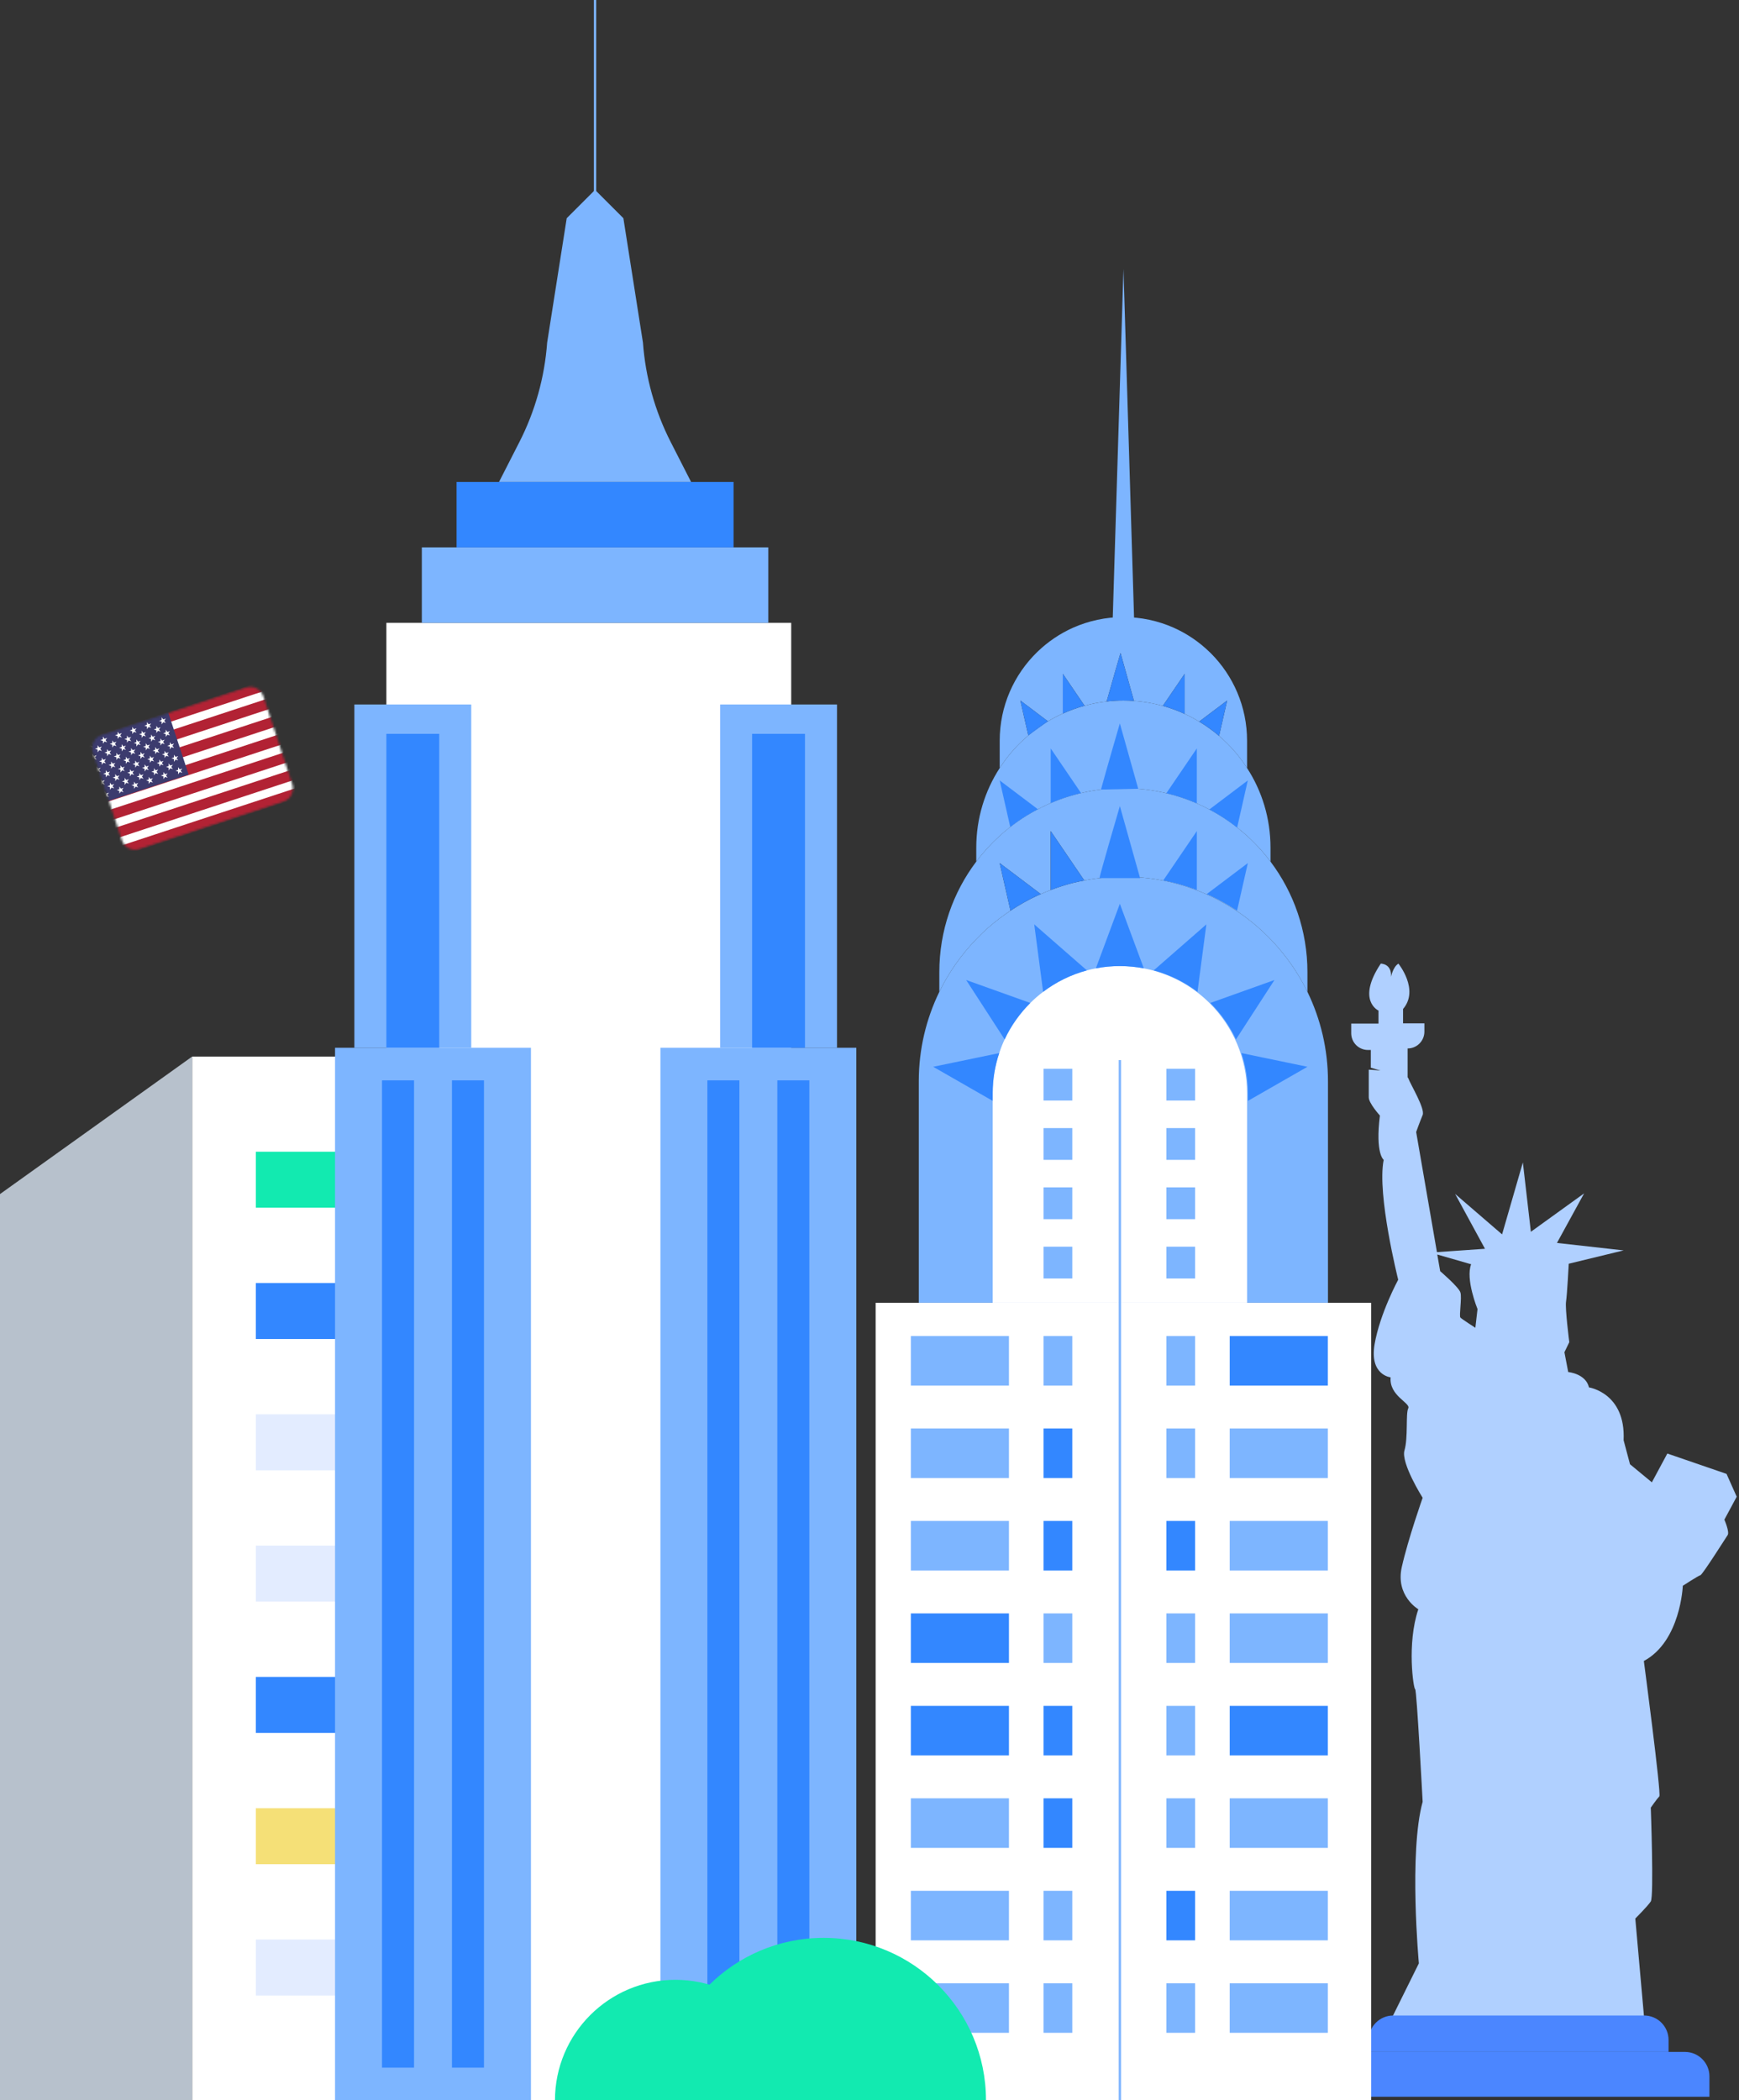 <svg width="751" height="907" viewBox="0 0 751 907" fill="none" xmlns="http://www.w3.org/2000/svg">
<rect x="0" y="0" width="751" height="907" fill="#333333" stroke="none"/>
<path d="M82.981 907H274.561L274.561 456.291H82.981L82.981 907Z" fill="white"/>
<path d="M-0.01 906.999H82.978V456.291L-0.01 515.682V906.999Z" fill="#B7C1CC"/>
<path d="M110.48 521.563H251.161V497.384H110.48V521.563Z" fill="#12EAB0"/>
<path d="M110.48 578.265H251.161V554.086H110.48V578.265Z" fill="#3387FF"/>
<path d="M110.48 634.969H251.161V610.789H110.48V634.969Z" fill="#E3ECFF"/>
<path d="M110.48 691.672H251.161V667.493H110.48V691.672Z" fill="#E3ECFF"/>
<path d="M110.48 861.781H251.161V837.601H110.48V861.781Z" fill="#E3ECFF"/>
<path d="M110.48 748.374H251.161V724.195H110.48V748.374Z" fill="#3387FF"/>
<path d="M110.48 805.078H251.161V780.899H110.48V805.078Z" fill="#F5E077"/>
<path d="M341.693 268.983H166.862V907H341.693V268.983Z" fill="white"/>
<path d="M229.294 452.495H144.689V907H229.294V452.495Z" fill="#7DB5FF"/>
<path d="M203.514 304.24H153.04V452.496H203.514V304.24Z" fill="#7DB5FF"/>
<path d="M189.684 316.911H166.862V452.495H189.684V316.911Z" fill="#3387FF"/>
<path d="M178.809 466.562H164.982V892.933H178.809V466.562Z" fill="#3387FF"/>
<path d="M209.01 466.562H195.184V892.933H209.01V466.562Z" fill="#3387FF"/>
<path d="M285.203 907H369.808L369.808 452.495H285.203L285.203 907Z" fill="#7DB5FF"/>
<path d="M310.995 452.495H361.47V304.239H310.995V452.495Z" fill="#7DB5FF"/>
<path d="M324.813 452.495H347.635V316.912H324.813V452.495Z" fill="#3387FF"/>
<path d="M335.7 892.932H349.526L349.526 466.562H335.7L335.7 892.932Z" fill="#3387FF"/>
<path d="M305.488 892.932H319.314L319.314 466.562H305.488L305.488 892.932Z" fill="#3387FF"/>
<path d="M331.793 236.382H182.168V268.983H331.793V236.382Z" fill="#7DB5FF"/>
<path d="M316.794 208.145H197.173V236.382H316.794V208.145Z" fill="#3387FF"/>
<path d="M298.456 208.146L289.665 190.926C282.834 177.546 278.752 162.933 277.661 147.95L269.211 94.235L256.977 82.005L244.742 94.235L236.292 147.95C235.201 162.933 231.12 177.546 224.289 190.926L215.497 208.146" fill="#7DB5FF"/>
<path d="M256.977 98.39V0" stroke="#7DB5FF" stroke-miterlimit="10"/>
<path d="M750.01 646.372L745.617 636.511L720.052 627.725L713.37 640.156L703.929 632.352L701.17 621.977C702.106 601.506 686.216 599.169 686.216 599.169C684.813 593.186 677.243 592.533 677.243 592.533L675.607 583.979L677.709 579.634C677.709 579.634 675.84 565.099 676.308 562.108C676.775 559.116 677.476 545.75 677.476 545.75L701.17 540.002L672.382 536.777L684.112 515.372L661.118 531.963L657.659 502.005L648.686 533.085L628.403 515.606L641.301 539.301L620.551 540.749L611.578 488.872C611.578 488.872 613.214 484.292 614.382 481.535C615.505 478.777 609.289 468.635 608.166 465.644C608.121 465.504 608.027 465.364 607.886 465.271V452.792C611.907 452.792 615.131 449.52 615.131 445.548V441.949H605.923V435.733C613.075 427.414 603.912 416.151 603.912 416.151C601.53 417.599 600.736 421.852 600.736 421.852C601.062 416.057 596.295 416.151 596.295 416.151C585.685 432.087 595.313 436.434 595.313 436.434V442.043H583.536V446.202C583.536 450.222 586.76 453.446 590.781 453.446H591.995V461.111L596.201 462.325C593.351 462.045 591.108 461.952 591.108 461.952C591.108 461.952 591.108 471.392 591.108 473.916C591.108 476.44 595.92 481.768 595.92 481.768C593.864 498.313 597.557 500.883 597.557 500.883C594.565 515.839 603.821 552.666 603.821 552.666C603.821 552.666 595.92 567.201 593.631 580.521C591.34 593.888 600.548 594.823 600.548 594.823C599.848 602.861 609.288 605.852 608.166 608.189C606.997 610.479 608.166 620.855 606.529 626.37C604.941 631.884 614.382 646.84 614.382 646.84C614.382 646.84 608.166 664.366 605.361 676.798C602.604 689.229 612.513 694.978 612.513 694.978C607.465 709.934 610.456 729.516 611.157 729.516C611.812 729.516 614.382 778.121 614.382 778.121C608.353 799.993 612.745 847.898 612.745 847.898L600.874 871.874L710.145 872.762L706.217 828.549C706.217 828.549 711.546 823.222 712.901 821.165C714.302 819.109 712.901 780.645 712.901 780.645C712.901 780.645 715.658 776.719 716.594 775.784C717.527 774.897 709.91 717.318 709.91 717.318C725.799 708.812 726.735 684.837 726.735 684.837C726.735 684.837 733.419 680.49 734.352 680.256C735.24 680.022 745.149 664.366 746.084 662.964C747.018 661.609 744.681 656.28 744.681 656.28L750.01 646.372ZM637.144 573.417C637.144 573.417 631.395 569.725 630.695 569.024C630.04 568.323 631.395 560.518 630.695 558.181C630.04 555.891 621.954 548.974 621.954 548.974L620.692 541.776L635.32 545.984C632.796 552.433 638.077 565.332 638.077 565.332L637.144 573.417Z" fill="#B0D0FF"/>
<path d="M720.58 886.145H591.105V880.985C591.105 875.146 595.838 870.414 601.676 870.414H710.009C715.848 870.414 720.58 875.146 720.58 880.985V886.145Z" fill="#4B86FF"/>
<path d="M738.234 905.505H573.452V896.717C573.452 890.878 578.185 886.146 584.023 886.146H727.662C733.5 886.146 738.233 890.878 738.233 896.717L738.234 905.505Z" fill="#4B86FF"/>
<path d="M573.495 466.959V562.626H396.783V466.959C396.783 453.11 399.98 440.006 405.652 428.341C409.754 419.925 415.161 412.254 421.606 405.596C424.722 402.32 428.105 399.31 431.726 396.594C433.244 395.449 434.789 394.33 436.387 393.291C440.062 390.841 443.925 388.657 447.946 386.793C448.453 386.553 448.959 386.34 449.491 386.127C450.875 385.488 452.314 384.902 453.752 384.369C456.921 383.144 460.197 382.105 463.554 381.253C465.099 380.88 466.669 380.534 468.268 380.241C473.727 379.176 479.374 378.616 485.125 378.616C492.584 378.616 499.801 379.549 506.726 381.253C512.132 382.638 517.352 384.502 522.333 386.793C528.112 389.483 533.545 392.785 538.552 396.594C541.748 399.017 544.785 401.654 547.607 404.504C547.98 404.85 548.328 405.223 548.673 405.596C555.118 412.254 560.524 419.925 564.626 428.341C570.3 440.006 573.495 453.11 573.495 466.959Z" fill="#7DB5FF"/>
<path d="M538.561 472.153V562.626H428.699V472.153C428.699 466.081 429.684 460.248 431.522 454.788C432.188 452.764 432.96 450.767 433.865 448.876C436.609 442.99 440.391 437.663 444.945 433.136C446.676 431.404 448.541 429.806 450.485 428.342C456.051 424.107 462.444 420.937 469.395 419.073C470.673 418.727 471.952 418.434 473.256 418.194C476.613 417.528 480.074 417.209 483.617 417.209C487.159 417.209 490.621 417.555 493.978 418.194C505.003 420.298 514.858 425.678 522.474 433.295C532.408 443.256 538.561 456.972 538.561 472.153Z" fill="white"/>
<path d="M536.109 454.788C537.946 460.248 538.932 466.08 538.932 472.153V475.429L564.633 460.7L536.109 454.788Z" fill="#3387FF"/>
<path d="M564.626 419.872V428.342C560.524 419.926 555.119 412.255 548.673 405.597C548.328 405.224 547.98 404.851 547.607 404.505C544.785 401.655 541.749 399.019 538.552 396.595C533.545 392.786 528.112 389.484 522.333 386.794C517.352 384.503 512.132 382.639 506.726 381.254C499.801 379.55 492.584 378.617 485.126 378.617C479.374 378.617 473.727 379.177 468.268 380.242L453.752 358.909V384.37C452.314 384.903 450.876 385.489 449.491 386.128L431.726 372.732L436.387 393.292C434.789 394.331 433.244 395.45 431.726 396.595C428.105 399.311 424.722 402.321 421.606 405.597C415.161 412.255 409.754 419.926 405.652 428.342V419.872C405.652 401.921 411.592 385.382 421.606 372.092C424.616 368.071 427.998 364.369 431.726 360.986C436.601 356.538 442.06 352.703 447.946 349.614C452.873 346.977 458.093 344.873 463.554 343.355C470.398 341.411 477.643 340.372 485.126 340.372C492.61 340.372 499.854 341.411 506.726 343.355C512.185 344.873 517.433 346.977 522.333 349.614C528.219 352.703 533.679 356.565 538.552 360.986C539.512 361.865 540.443 362.744 541.349 363.649C543.985 366.286 546.435 369.109 548.673 372.092C558.687 385.382 564.626 401.921 564.626 419.872Z" fill="#7DB5FF"/>
<path d="M548.677 366.073V372.092C546.439 369.109 543.988 366.286 541.352 363.649C540.446 362.744 539.515 361.865 538.555 360.986C537.17 359.734 535.732 358.509 534.268 357.39C530.539 354.434 526.544 351.824 522.336 349.614C522.309 349.587 522.283 349.587 522.257 349.587C520.498 348.628 518.687 347.749 516.849 346.95C513.573 345.512 510.191 344.313 506.729 343.355C505.717 343.062 504.704 342.796 503.693 342.556C499.751 341.624 495.703 340.958 491.548 340.638C489.444 340.452 487.286 340.372 485.129 340.372C481.853 340.372 478.63 340.558 475.461 340.984C472.531 341.304 469.682 341.837 466.859 342.502C465.74 342.769 464.648 343.035 463.557 343.355C460.2 344.287 456.924 345.459 453.755 346.817C451.864 347.643 450.027 348.522 448.215 349.48C448.136 349.507 448.029 349.56 447.949 349.614C443.821 351.771 439.933 354.301 436.284 357.151C434.713 358.376 433.194 359.654 431.729 360.986C428.001 364.368 424.619 368.07 421.609 372.092V366.073C421.609 353.395 425.31 341.597 431.729 331.689C435.139 326.389 439.293 321.649 444.088 317.627C445.339 316.535 446.617 315.523 447.949 314.564C449.44 313.472 450.959 312.46 452.556 311.501H452.584C454.634 310.25 456.792 309.131 459.003 308.146C460.493 307.48 462.012 306.867 463.557 306.308C465.128 305.722 466.752 305.216 468.376 304.79C471.466 303.911 474.635 303.298 477.911 302.952C480.282 302.659 482.679 302.526 485.129 302.526C486.674 302.526 488.219 302.579 489.71 302.686C493.998 303.005 498.18 303.724 502.175 304.843C503.72 305.269 505.238 305.775 506.729 306.308C508.381 306.894 510.005 307.56 511.603 308.305C513.759 309.291 515.838 310.383 517.861 311.635C519.406 312.54 520.898 313.525 522.336 314.591C523.747 315.603 525.132 316.668 526.464 317.813C527.716 318.879 528.915 319.997 530.059 321.143C533.256 324.339 536.105 327.881 538.555 331.689C544.974 341.597 548.677 353.395 548.677 366.073Z" fill="#7DB5FF"/>
<path d="M538.554 319.89V331.689C536.104 327.88 533.255 324.338 530.058 321.142C528.914 319.997 527.715 318.878 526.463 317.813L529.952 302.525L517.86 311.634C515.837 310.382 513.758 309.29 511.602 308.305V290.993L502.174 304.843C498.179 303.724 493.997 303.005 489.709 302.685L483.903 281.991C483.903 281.991 479.988 295.414 477.91 302.952C474.634 303.298 471.465 303.91 468.375 304.789L459.002 290.993V308.145C456.791 309.131 454.633 310.249 452.582 311.501H452.555L440.651 302.525L444.087 317.627C439.292 321.648 435.138 326.389 431.729 331.689V319.89C431.729 304.869 437.934 291.286 447.948 281.565C452.45 277.197 457.722 273.602 463.556 271.018C470.161 268.115 477.458 266.491 485.128 266.491C492.825 266.491 500.123 268.115 506.728 271.018C512.561 273.602 517.834 277.197 522.335 281.565C522.548 281.752 522.734 281.938 522.921 282.124C532.562 291.792 538.554 305.162 538.554 319.89Z" fill="#7DB5FF"/>
<path d="M489.836 269.581C488.318 269.235 486.748 269.048 485.149 269.048C483.551 269.048 481.98 269.235 480.462 269.581L485.175 116.147L489.836 269.581Z" fill="#7DB5FF"/>
<path d="M592.145 562.626H378.15V906.999H592.145V562.626Z" fill="white"/>
<path d="M435.722 576.97H393.355V598.366H435.722V576.97Z" fill="#7DB5FF"/>
<path d="M463.078 576.97H450.661V598.366H463.078V576.97Z" fill="#7DB5FF"/>
<path d="M463.078 616.902H450.661V638.298H463.078V616.902Z" fill="#3387FF"/>
<path d="M463.078 656.834H450.661V678.23H463.078V656.834Z" fill="#3387FF"/>
<path d="M463.078 696.766H450.661V718.162H463.078V696.766Z" fill="#7DB5FF"/>
<path d="M463.078 736.698H450.661V758.094H463.078V736.698Z" fill="#3387FF"/>
<path d="M463.078 776.63H450.661V798.026H463.078V776.63Z" fill="#3387FF"/>
<path d="M463.078 816.562H450.661V837.958H463.078V816.562Z" fill="#7DB5FF"/>
<path d="M463.078 856.494H450.661V877.89H463.078V856.494Z" fill="#7DB5FF"/>
<path d="M435.722 616.902H393.355V638.298H435.722V616.902Z" fill="#7DB5FF"/>
<path d="M435.722 656.834H393.355V678.23H435.722V656.834Z" fill="#7DB5FF"/>
<path d="M435.722 696.766H393.355V718.162H435.722V696.766Z" fill="#3387FF"/>
<path d="M435.722 736.698H393.355V758.094H435.722V736.698Z" fill="#3387FF"/>
<path d="M435.722 776.63H393.355V798.026H435.722V776.63Z" fill="#7DB5FF"/>
<path d="M435.722 816.562H393.355V837.958H435.722V816.562Z" fill="#7DB5FF"/>
<path d="M435.722 856.494H393.355V877.89H435.722V856.494Z" fill="#7DB5FF"/>
<path d="M531.054 598.367H573.42V576.971H531.054V598.367Z" fill="#3387FF"/>
<path d="M503.698 598.367H516.115V576.971H503.698V598.367Z" fill="#7DB5FF"/>
<path d="M503.698 638.299H516.115V616.903H503.698V638.299Z" fill="#7DB5FF"/>
<path d="M503.698 678.231H516.115V656.835H503.698V678.231Z" fill="#3387FF"/>
<path d="M503.698 718.163H516.115V696.767H503.698V718.163Z" fill="#7DB5FF"/>
<path d="M503.698 475.285H516.115V461.561H503.698V475.285Z" fill="#7DB5FF"/>
<path d="M503.698 500.898H516.115V487.175H503.698V500.898Z" fill="#7DB5FF"/>
<path d="M503.698 526.511H516.115V512.787H503.698V526.511Z" fill="#7DB5FF"/>
<path d="M503.698 552.125H516.115V538.401H503.698V552.125Z" fill="#7DB5FF"/>
<path d="M450.662 475.285H463.079V461.561H450.662V475.285Z" fill="#7DB5FF"/>
<path d="M450.662 500.898H463.079V487.175H450.662V500.898Z" fill="#7DB5FF"/>
<path d="M450.662 526.511H463.079V512.787H450.662V526.511Z" fill="#7DB5FF"/>
<path d="M450.662 552.125H463.079V538.401H450.662V552.125Z" fill="#7DB5FF"/>
<path d="M503.698 758.095H516.115V736.7H503.698V758.095Z" fill="#7DB5FF"/>
<path d="M503.698 798.027H516.115V776.631H503.698V798.027Z" fill="#7DB5FF"/>
<path d="M503.698 837.959H516.115V816.564H503.698V837.959Z" fill="#3387FF"/>
<path d="M503.698 877.891H516.115V856.496H503.698V877.891Z" fill="#7DB5FF"/>
<path d="M531.054 638.299H573.42V616.903H531.054V638.299Z" fill="#7DB5FF"/>
<path d="M531.054 678.231H573.42V656.835H531.054V678.231Z" fill="#7DB5FF"/>
<path d="M531.054 718.163H573.42V696.767H531.054V718.163Z" fill="#7DB5FF"/>
<path d="M531.054 758.095H573.42V736.7H531.054V758.095Z" fill="#3387FF"/>
<path d="M531.054 798.027H573.42V776.631H531.054V798.027Z" fill="#7DB5FF"/>
<path d="M531.054 837.959H573.42V816.564H531.054V837.959Z" fill="#7DB5FF"/>
<path d="M531.054 877.891H573.42V856.496H531.054V877.891Z" fill="#7DB5FF"/>
<path d="M483.626 907V457.82" stroke="#7DB5FF" stroke-miterlimit="10"/>
<path d="M431.524 454.788C429.686 460.248 428.7 466.08 428.7 472.153V475.429L403 460.7L431.524 454.788Z" fill="#3387FF"/>
<path d="M444.94 433.135C440.386 437.663 436.604 442.99 433.86 448.875L417.242 423.228L444.94 433.135Z" fill="#3387FF"/>
<path d="M469.391 419.073C462.44 420.937 456.047 424.106 450.482 428.341L446.646 399.204L469.391 419.073Z" fill="#3387FF"/>
<path d="M522.684 433.135C527.238 437.663 531.02 442.99 533.764 448.875L550.382 423.228L522.684 433.135Z" fill="#3387FF"/>
<path d="M498.233 419.073C505.184 420.937 511.577 424.106 517.143 428.341L520.978 399.204L498.233 419.073Z" fill="#3387FF"/>
<path d="M493.974 418.194C490.618 417.555 487.156 417.209 483.614 417.209C480.071 417.209 476.609 417.529 473.253 418.194L483.614 390.309L493.974 418.194Z" fill="#3387FF"/>
<path d="M474.834 379.216C474.817 378.226 483.623 348.116 483.623 348.116L492.352 379.216" fill="#3387FF"/>
<path d="M468.273 380.242C466.675 380.535 465.104 380.881 463.559 381.254C460.202 382.106 456.927 383.145 453.757 384.37V358.909L468.273 380.242Z" fill="#3387FF"/>
<path d="M449.493 386.127C448.961 386.34 448.455 386.553 447.948 386.793C443.927 388.657 440.064 390.841 436.389 393.291L431.729 372.73L449.493 386.127Z" fill="#3387FF"/>
<path d="M502.347 380.242C503.945 380.535 505.516 380.881 507.061 381.254C510.417 382.106 513.693 383.145 516.862 384.37V358.909L502.347 380.242Z" fill="#3387FF"/>
<path d="M521.125 386.127C521.656 386.34 522.162 386.553 522.669 386.793C526.69 388.657 530.553 390.841 534.228 393.291L538.889 372.73L521.125 386.127Z" fill="#3387FF"/>
<path d="M475.465 340.984C477.462 333.527 483.615 312.407 483.615 312.407L491.551 340.638" fill="#3387FF"/>
<path d="M466.861 342.502C465.742 342.768 464.65 343.034 463.559 343.354C460.202 344.286 456.927 345.458 453.757 346.816V323.219L466.861 342.502Z" fill="#3387FF"/>
<path d="M448.214 349.48C448.135 349.506 448.028 349.56 447.948 349.613C443.82 351.77 439.932 354.3 436.283 357.15L431.729 337.042L448.214 349.48Z" fill="#3387FF"/>
<path d="M516.853 323.219V346.949C513.578 345.511 510.195 344.313 506.733 343.354C505.722 343.061 504.709 342.795 503.697 342.555L516.853 323.219Z" fill="#3387FF"/>
<path d="M538.872 337.042L534.264 357.39C530.536 354.434 526.541 351.824 522.333 349.613C522.305 349.586 522.279 349.586 522.253 349.586L538.872 337.042Z" fill="#3387FF"/>
<path d="M489.707 302.686C488.215 302.579 486.67 302.526 485.125 302.526C482.675 302.526 480.278 302.66 477.908 302.952C479.986 295.415 483.9 281.992 483.9 281.992L489.707 302.686Z" fill="#3387FF"/>
<path d="M468.372 304.789C466.748 305.215 465.124 305.721 463.553 306.307C462.008 306.866 460.489 307.479 458.999 308.145V290.993L468.372 304.789Z" fill="#3387FF"/>
<path d="M452.557 311.501C450.96 312.46 449.441 313.472 447.95 314.564C446.618 315.523 445.34 316.535 444.089 317.627L440.653 302.526L452.557 311.501Z" fill="#3387FF"/>
<path d="M452.588 311.501H452.561C450.963 312.46 449.445 313.472 447.954 314.564C446.622 315.523 445.344 316.535 444.092 317.627" fill="#3387FF"/>
<path d="M511.599 290.993V308.305C510.001 307.559 508.377 306.893 506.725 306.307C505.233 305.774 503.716 305.268 502.171 304.842L511.599 290.993Z" fill="#3387FF"/>
<path d="M529.954 302.526L526.465 317.814C525.134 316.668 523.749 315.603 522.338 314.591C520.899 313.525 519.408 312.54 517.863 311.635L529.954 302.526Z" fill="#3387FF"/>
<path d="M425.804 907H285.53C285.53 868.266 316.95 836.88 355.683 836.88C394.416 836.88 425.804 868.266 425.804 907Z" fill="#12EAB0"/>
<path d="M343.697 907H239.671C239.671 878.275 262.972 854.999 291.696 854.999C320.42 854.999 343.697 878.275 343.697 907Z" fill="#12EAB0"/>
<mask id="mask0_2301_1604" style="mask-type:luminance" maskUnits="userSpaceOnUse" x="39" y="296" width="88" height="71">
<path d="M106.199 296.92L43.955 317.407C40.821 318.438 39.116 321.815 40.148 324.949L52.626 362.863C53.658 365.998 57.035 367.702 60.169 366.671L122.413 346.184C125.547 345.153 127.252 341.776 126.22 338.642L113.742 300.728C112.71 297.593 109.333 295.889 106.199 296.92Z" fill="white"/>
</mask>
<g mask="url(#mask0_2301_1604)">
<path d="M106.199 296.92L43.955 317.407C40.821 318.438 39.116 321.815 40.148 324.949L52.626 362.863C53.658 365.998 57.035 367.702 60.169 366.671L122.413 346.184C125.547 345.153 127.252 341.776 126.22 338.642L113.742 300.728C112.71 297.593 109.333 295.889 106.199 296.92Z" fill="#E5FAEC"/>
<path d="M115.343 293.473L34.55 320.064L51.024 370.118L131.817 343.527L115.343 293.473Z" fill="#B22234"/>
<path d="M36.451 325.84L117.244 299.249L36.451 325.84ZM119.778 306.949L38.986 333.54L119.778 306.949ZM41.52 341.241L122.313 314.65L41.52 341.241ZM124.847 322.351L44.055 348.941L124.847 322.351ZM46.589 356.642L127.381 330.051L46.589 356.642ZM129.916 337.752L49.124 364.343L129.916 337.752Z" fill="black"/>
<path d="M36.451 325.84L117.244 299.249M119.778 306.949L38.986 333.54M41.52 341.241L122.313 314.65M124.847 322.351L44.055 348.941M46.589 356.642L127.381 330.051M129.916 337.752L49.124 364.343" stroke="white" stroke-width="3.599" stroke-miterlimit="10"/>
<path d="M72.591 307.544L34.55 320.064L43.421 347.016L81.462 334.496L72.591 307.544Z" fill="#3C3B6E"/>
<path d="M38.101 320.176L39.923 322.664L36.986 321.722L39.916 320.758L38.112 323.26L38.101 320.176Z" fill="white"/>
<path d="M39.875 325.566L41.697 328.054L38.76 327.112L41.69 326.148L39.886 328.65L39.875 325.566Z" fill="white"/>
<path d="M41.649 330.957L43.471 333.445L40.535 332.503L43.464 331.539L41.661 334.041L41.649 330.957Z" fill="white"/>
<path d="M43.423 336.347L45.245 338.835L42.309 337.893L45.238 336.929L43.435 339.431L43.423 336.347Z" fill="white"/>
<path d="M45.197 341.738L47.02 344.226L44.083 343.284L47.013 342.32L45.209 344.822L45.197 341.738Z" fill="white"/>
<path d="M42.158 321.828L43.98 324.316L41.044 323.374L43.973 322.41L42.17 324.912L42.158 321.828Z" fill="white"/>
<path d="M43.932 327.218L45.754 329.706L42.817 328.764L45.747 327.8L43.944 330.302L43.932 327.218Z" fill="white"/>
<path d="M45.706 332.608L47.529 335.097L44.592 334.155L47.521 333.19L45.718 335.692L45.706 332.608Z" fill="white"/>
<path d="M47.48 337.999L49.302 340.487L46.366 339.545L49.295 338.581L47.492 341.083L47.48 337.999Z" fill="white"/>
<path d="M44.441 318.089L46.263 320.577L43.326 319.635L46.256 318.671L44.452 321.173L44.441 318.089Z" fill="white"/>
<path d="M46.215 323.479L48.037 325.968L45.1 325.026L48.03 324.062L46.226 326.564L46.215 323.479Z" fill="white"/>
<path d="M47.989 328.87L49.811 331.358L46.874 330.416L49.804 329.452L48.001 331.954L47.989 328.87Z" fill="white"/>
<path d="M49.763 334.26L51.585 336.749L48.648 335.807L51.578 334.842L49.775 337.344L49.763 334.26Z" fill="white"/>
<path d="M51.538 339.651L53.36 342.139L50.423 341.197L53.353 340.233L51.55 342.735L51.538 339.651Z" fill="white"/>
<path d="M48.498 319.741L50.32 322.229L47.383 321.287L50.313 320.323L48.51 322.825L48.498 319.741Z" fill="white"/>
<path d="M50.272 325.131L52.094 327.62L49.157 326.678L52.087 325.713L50.283 328.215L50.272 325.131Z" fill="white"/>
<path d="M52.046 330.522L53.868 333.01L50.932 332.068L53.861 331.104L52.058 333.606L52.046 330.522Z" fill="white"/>
<path d="M53.82 335.912L55.642 338.4L52.706 337.459L55.635 336.494L53.832 338.996L53.82 335.912Z" fill="white"/>
<path d="M50.781 316.002L52.603 318.49L49.666 317.549L52.596 316.584L50.793 319.086L50.781 316.002Z" fill="white"/>
<path d="M52.555 321.393L54.377 323.881L51.44 322.939L54.37 321.975L52.567 324.477L52.555 321.393Z" fill="white"/>
<path d="M54.329 326.783L56.152 329.271L53.215 328.329L56.144 327.365L54.341 329.867L54.329 326.783Z" fill="white"/>
<path d="M56.103 332.174L57.925 334.662L54.989 333.72L57.918 332.756L56.115 335.258L56.103 332.174Z" fill="white"/>
<path d="M57.878 337.564L59.7 340.052L56.763 339.11L59.693 338.146L57.889 340.648L57.878 337.564Z" fill="white"/>
<path d="M54.838 317.654L56.66 320.142L53.724 319.2L56.653 318.236L54.85 320.738L54.838 317.654Z" fill="white"/>
<path d="M56.612 323.045L58.434 325.533L55.498 324.591L58.427 323.627L56.624 326.129L56.612 323.045Z" fill="white"/>
<path d="M58.386 328.435L60.209 330.923L57.272 329.981L60.202 329.017L58.398 331.519L58.386 328.435Z" fill="white"/>
<path d="M60.16 333.825L61.983 336.314L59.046 335.372L61.975 334.408L60.172 336.909L60.16 333.825Z" fill="white"/>
<path d="M57.121 313.916L58.943 316.404L56.006 315.462L58.936 314.498L57.133 317L57.121 313.916Z" fill="white"/>
<path d="M58.895 319.306L60.717 321.794L57.78 320.852L60.71 319.888L58.907 322.39L58.895 319.306Z" fill="white"/>
<path d="M60.67 324.696L62.492 327.185L59.555 326.243L62.485 325.279L60.681 327.78L60.67 324.696Z" fill="white"/>
<path d="M62.444 330.087L64.266 332.575L61.329 331.633L64.259 330.669L62.455 333.171L62.444 330.087Z" fill="white"/>
<path d="M64.218 335.477L66.04 337.966L63.103 337.024L66.033 336.06L64.23 338.561L64.218 335.477Z" fill="white"/>
<path d="M61.178 315.567L63 318.056L60.063 317.114L62.993 316.15L61.19 318.651L61.178 315.567Z" fill="white"/>
<path d="M62.952 320.958L64.774 323.446L61.837 322.504L64.767 321.54L62.964 324.042L62.952 320.958Z" fill="white"/>
<path d="M64.726 326.348L66.549 328.836L63.612 327.895L66.541 326.93L64.738 329.432L64.726 326.348Z" fill="white"/>
<path d="M66.5 331.739L68.323 334.227L65.386 333.285L68.315 332.321L66.512 334.823L66.5 331.739Z" fill="white"/>
<path d="M63.461 311.829L65.283 314.317L62.347 313.375L65.276 312.411L63.473 314.913L63.461 311.829Z" fill="white"/>
<path d="M65.235 317.219L67.057 319.708L64.121 318.766L67.05 317.802L65.247 320.304L65.235 317.219Z" fill="white"/>
<path d="M67.01 322.61L68.832 325.098L65.895 324.156L68.825 323.192L67.021 325.694L67.01 322.61Z" fill="white"/>
<path d="M68.783 328L70.606 330.488L67.669 329.547L70.598 328.582L68.795 331.084L68.783 328Z" fill="white"/>
<path d="M70.558 333.391L72.38 335.879L69.443 334.937L72.373 333.973L70.57 336.475L70.558 333.391Z" fill="white"/>
<path d="M67.518 313.481L69.341 315.969L66.404 315.027L69.333 314.063L67.53 316.565L67.518 313.481Z" fill="white"/>
<path d="M69.292 318.871L71.115 321.359L68.178 320.417L71.107 319.453L69.304 321.955L69.292 318.871Z" fill="white"/>
<path d="M71.067 324.262L72.889 326.75L69.952 325.808L72.882 324.844L71.078 327.346L71.067 324.262Z" fill="white"/>
<path d="M72.841 329.652L74.663 332.14L71.726 331.198L74.656 330.234L72.852 332.736L72.841 329.652Z" fill="white"/>
<path d="M69.802 309.742L71.624 312.23L68.687 311.288L71.617 310.324L69.813 312.826L69.802 309.742Z" fill="white"/>
<path d="M71.575 315.133L73.398 317.621L70.461 316.679L73.39 315.715L71.587 318.217L71.575 315.133Z" fill="white"/>
<path d="M73.35 320.523L75.172 323.011L72.235 322.069L75.165 321.105L73.362 323.607L73.35 320.523Z" fill="white"/>
<path d="M75.124 325.913L76.946 328.402L74.009 327.46L76.939 326.496L75.135 328.998L75.124 325.913Z" fill="white"/>
<path d="M76.898 331.304L78.72 333.792L75.784 332.85L78.713 331.886L76.91 334.388L76.898 331.304Z" fill="white"/>
</g>
</svg>
